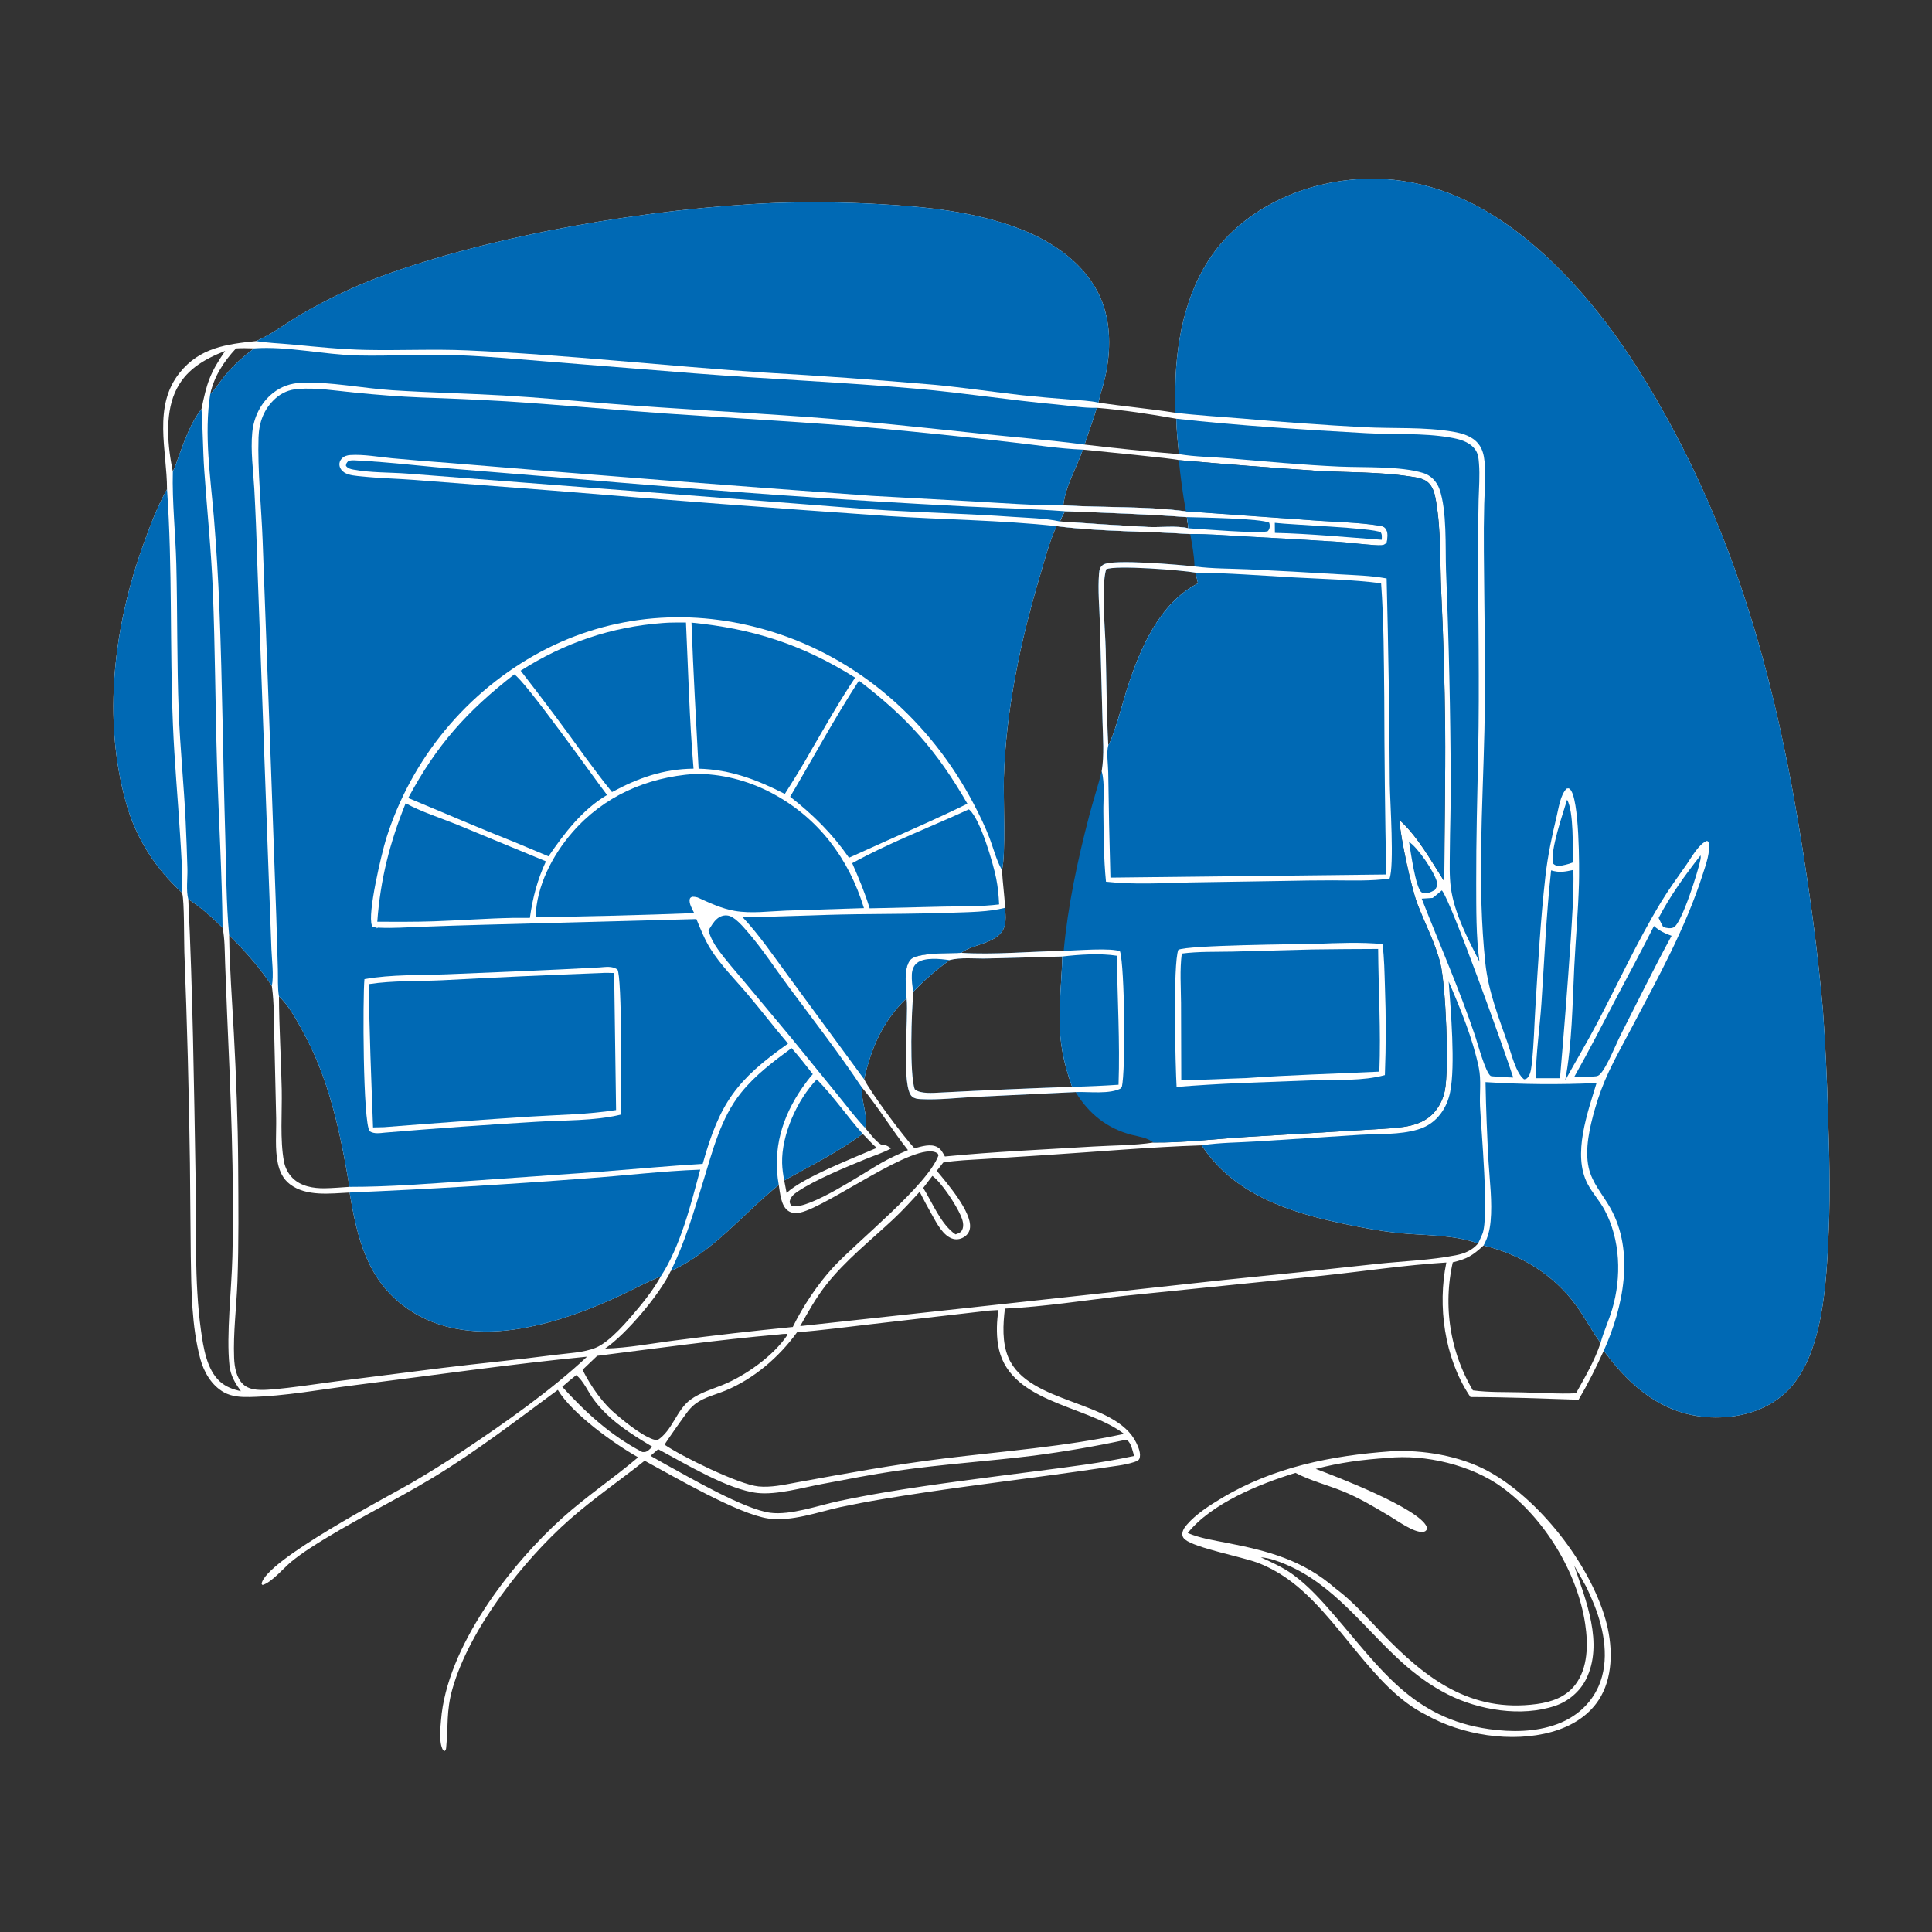 <?xml version="1.0" encoding="utf-8" ?>
<svg xmlns="http://www.w3.org/2000/svg" xmlns:xlink="http://www.w3.org/1999/xlink" width="1024" height="1024">
	<rect width="100%" height="100%" fill="#333333" stroke="none"/>
	<path fill="white" d="M622.757 218.741C623.018 210.685 622.812 202.591 623.415 194.552C625.399 168.102 633.363 141.456 653.147 122.792C673.759 103.348 703.019 93.831 731.125 94.802C772.512 96.232 806.444 120.6 833.583 149.96C853.392 171.39 869.15 195.589 883.234 221.044C926.399 299.058 945.386 380.579 958.141 467.879Q963.135 501.437 966.183 535.228Q968.113 562.325 968.844 589.48C969.568 610.025 970.165 630.932 969.287 651.475C968.161 677.834 966.775 719.344 946.255 738.258C935.551 748.124 920.929 751.819 906.657 751.223C887.033 750.405 871.627 740.823 858.658 726.568C855.58 723.185 852.777 719.582 850.013 715.941C845.932 724.885 841.666 733.417 836.673 741.887C817.576 741.267 798.5 740.491 779.39 740.466C779.129 740.092 778.866 739.72 778.617 739.339C765.607 719.432 761.828 692.202 766.593 669.149C744.682 670.5 722.658 673.848 700.802 676.154L595.859 686.833C574.876 689.151 553.719 692.61 532.632 693.584C531.579 701.893 531.084 711.706 534.47 719.57C545.215 744.522 591.047 741.88 602.206 764.608C603.34 766.918 604.944 770.608 603.882 773.172C603.434 774.256 601.812 774.699 600.769 775.031C595.773 776.617 590.222 777.118 585.047 777.898Q571.203 779.963 557.331 781.825C527.319 785.885 497.316 789.577 467.445 794.614Q456.328 796.468 445.303 798.811C433.483 801.428 419.344 806.622 407.194 804.829C391.074 802.451 357.351 782.71 341.678 774.211C328.508 784.692 314.533 794.258 301.897 805.39C277.302 827.057 248.797 863.346 239.75 895.29C236.514 906.716 237.602 914.724 236.516 925.911C236.41 927.008 236.466 927.236 235.702 928.083L234.793 927.572C232.529 923.434 233.396 916.308 233.755 911.726C236.773 873.153 270.22 829.491 298.312 804.31C311.003 792.934 325.226 783.438 338.217 772.403C325.605 765.311 303.237 749.362 295.67 736.671C273.911 752.703 252.72 769.087 229.541 783.126C207.977 796.188 185.067 806.95 163.957 820.777Q159.092 823.942 154.566 827.575C150.448 830.937 143.98 838.777 139.122 840.082L138.648 839.439C140.62 827.051 205.754 793.116 217.913 786.083Q232.246 777.718 246.056 768.516C267.442 754.296 292.465 736.638 311.151 719.073C270.283 723.051 229.46 728.962 188.709 734.082C170.185 736.41 151.119 740.027 132.467 740.437C127.828 740.539 122.949 740.284 118.79 738.005C112.208 734.399 108.034 727.236 106.15 720.169C101.553 702.925 101.412 683.734 101.122 665.997L100.67 616.416Q99.901 560.493 97.716 504.608C97.523 499.446 97.708 476.915 96.602 473.697C96.533 473.494 96.454 473.295 96.379 473.094C82.235 460.084 72.12 444.33 66.901 425.817C54.212 380.801 60.379 331.718 76.071 288.314C79.639 278.445 83.372 268.456 88.531 259.294C88.512 238.558 80.88 215.386 95.284 197.492C105.929 184.269 119.946 182.428 135.766 180.777C144.54 176.944 151.826 171.154 160.029 166.354Q169.886 160.629 180.179 155.73Q190.471 150.831 201.13 146.79C261.688 124.266 345.903 110.189 410.417 107.587Q438.247 106.638 466.05 108.183C491.248 109.554 517.055 112.21 540.76 121.396C558.353 128.214 575.493 140.069 583.276 157.839C588.972 170.846 588.812 186.047 585.802 199.716C584.789 204.32 583.163 208.811 582.173 213.384C595.663 215.432 609.277 216.592 622.757 218.741ZM561.736 276.369Q585.133 278.061 608.557 279.308C614.856 279.598 623.99 278.505 629.881 279.986L629.086 274.079C607.59 272.45 585.966 271.801 564.426 270.962C563.454 272.742 562.525 274.499 561.736 276.369ZM480.487 529.112C467.997 541.021 461.704 555.521 458.018 572.043C461.526 579.076 478.921 602.557 484.718 608.599C488.5 607.642 493.285 605.988 496.932 608.057C498.86 609.151 499.785 611.089 500.818 612.963C526.859 610.405 553.136 609.313 579.251 607.693C589.384 607.065 601.457 607.126 611.347 605.557C627.089 605.717 644.016 603.693 659.852 602.653L733.242 598.265C742.923 597.608 753.775 597.226 760.499 589.181Q761.493 587.983 762.33 586.67Q763.168 585.358 763.836 583.951Q764.504 582.545 764.992 581.067Q765.48 579.589 765.781 578.061C768.129 566.681 766.283 522.234 763.438 510.705C760.737 499.761 755.197 489.48 751.207 478.973C748.022 470.586 742.403 444.515 741.781 435.444L741.727 434.61C751.369 443.205 758.533 456.305 765.504 467.144C765.565 440.014 766.159 412.879 765.953 385.75Q765.589 349.838 763.891 313.964C763.19 298.086 763.819 281.175 761.099 265.511C760.545 262.32 759.864 259.034 757.692 256.509C755.028 253.411 750.612 253.04 746.792 252.463C730.627 250.024 714.089 250.477 697.799 249.525Q661.261 247.07 624.781 243.875C623.752 243.157 578.932 238.831 573.943 238.304C570.607 248.081 564.771 257.402 563.57 267.819C585.127 269.158 607.164 268.196 628.582 271.02L697.91 275.934C708.837 276.737 720.115 276.844 730.925 278.594C732.205 278.801 733.473 278.978 734.326 280.063C736.02 282.218 735.408 285.024 735.026 287.503C734.126 288.522 733.659 288.816 732.28 288.974C729.158 289.331 714.805 287.51 710.526 287.252Q684.921 285.622 659.3 284.282C649.853 283.78 640.337 282.96 630.877 283.07C607.382 281.442 583.351 281.855 559.998 278.851C556.209 287.094 553.889 296.142 551.303 304.826C540.93 339.655 533.204 375.766 532.074 412.195C531.76 422.329 533.191 453.43 531.069 461.093C531.404 467.803 532.417 474.453 532.712 481.171C533.015 485.671 533.682 490.681 530.567 494.416C525.594 500.378 514.967 500.748 509.486 505.027C503.79 505.357 485.828 504.734 482.462 508.77C478.694 513.288 480.39 523.556 480.487 529.112ZM496.503 620.535C501.911 627.084 515.039 642.219 514.124 650.717C513.917 652.648 512.939 654.273 511.354 655.387C509.606 656.615 507.457 657.177 505.356 656.668C499.994 655.368 496.424 648.261 493.944 643.822Q490.549 637.827 487.438 631.681C482.901 636.648 478.376 641.623 473.46 646.222C461.386 657.515 448.141 667.968 437.862 681.016C432.553 687.756 428.292 695.388 424.118 702.866L648.505 678.427Q689.436 674.348 730.321 669.832C743.949 668.399 758.164 667.94 771.588 665.309C776.254 664.395 780.224 662.769 783.406 659.074C770.276 654.195 754.564 654.948 740.753 653.465C730.718 652.388 720.693 650.443 710.828 648.344C682.497 642.316 653.475 632.557 636.925 607.049C609.355 607.95 581.649 610.453 554.113 612.214L521.573 614.304C514.409 614.762 507.001 614.973 499.922 616.18C498.795 617.639 497.695 619.129 496.503 620.535ZM350.217 676.536C342.919 679.411 335.996 683.282 328.881 686.586C312.106 694.376 294.678 700.901 276.4 704.071C255.439 707.706 233.221 705.916 215.471 693.28C194.525 678.368 189.28 656.047 185.298 632.063C175.15 632.562 162.349 634.299 153.709 627.694C150.01 624.866 148.198 620.981 147.255 616.502C145.656 608.911 146.513 600.482 146.377 592.737L145.382 549.467C145.154 540.819 145.316 531.875 144.186 523.301L144.092 522.615C137.685 512.762 129.774 503.983 121.459 495.718C121.691 512.968 123.017 530.16 123.938 547.378C125.184 570.671 126.094 594.199 126.239 617.531C126.367 638.106 126.598 658.856 125.845 679.412C125.355 692.771 123.559 706.35 124.087 719.701C124.277 724.507 125.238 730.368 128.958 733.789C132.723 737.252 139.065 736.829 143.806 736.45C155.352 735.527 166.918 733.626 178.404 732.126L234.089 725.08C253.948 722.621 273.886 720.769 293.724 718.168C300.442 717.287 309.515 716.954 315.752 714.332C323.554 711.051 332.818 699.896 338.388 693.265C342.791 688.022 346.882 682.523 350.217 676.536ZM422.48 706.118C412.968 719.283 399.624 730.785 384.54 737.027C379.421 739.145 373.355 740.546 368.873 743.835C367.344 744.957 365.983 746.318 364.788 747.787C363.312 749.602 352.922 764.281 352.246 765.724C361.029 771.765 391.521 786.822 402.012 787.842C408.515 788.473 415.168 787.03 421.536 785.843L422.598 785.641C448.239 780.956 473.839 776.282 499.721 773.096C531.936 769.13 563.942 766.829 595.773 759.994C595.597 759.86 595.421 759.725 595.243 759.593C574.595 744.305 533.6 743.359 528.933 712.458C528.057 706.663 528.261 700.123 529.22 694.351L524.251 694.646L461.346 701.891C448.42 703.372 435.452 705.152 422.48 706.118ZM147.863 528.079C147.923 544.533 148.997 561.105 149.324 577.579C149.56 589.508 148.335 604.219 150.527 615.692Q150.642 616.305 150.802 616.908Q150.962 617.511 151.166 618.1Q151.371 618.689 151.619 619.262Q151.867 619.834 152.156 620.387Q152.446 620.939 152.776 621.468Q153.107 621.997 153.475 622.501Q153.844 623.004 154.249 623.478Q154.655 623.952 155.094 624.395C159.517 628.803 166.124 629.899 172.142 629.804C176.5 629.736 180.885 629.335 185.235 629.063C180.142 599.233 174.463 571.38 159.486 544.76C156.192 538.905 152.777 532.732 147.863 528.079ZM574.849 235.639Q599.805 238.628 624.853 240.708C624.231 234.469 623.571 228.198 623.455 221.927C609.608 219.46 595.356 217.305 581.343 216.149C579.393 222.714 576.933 229.116 574.849 235.639ZM458.529 597.792C460.925 600.532 463.724 604.525 466.77 606.499C467.753 607.135 467.579 606.961 468.596 606.737C470.111 607.139 471.061 607.772 472.305 608.67C468.062 611.025 463.401 612.439 458.926 614.28C448.217 618.686 432.241 625.195 422.821 631.516C420.635 632.983 419.004 634.353 418.504 637.007C418.854 638.267 418.886 638.416 419.864 639.269C429.014 641.133 457.662 621.719 467.201 616.313C471.735 613.743 476.441 611.611 481.233 609.575C472.674 598.82 465.612 586.836 456.748 576.279C456.283 583.342 460.219 591.128 458.529 597.792ZM99.808 476.621C102.16 525.528 102.829 574.685 103.656 623.639C104.099 649.861 102.903 679.461 106.539 705.238C107.79 714.109 109.507 725.815 116.515 732.192C119.733 735.121 123.542 736.416 127.696 737.4C124.609 733.015 122.209 729.205 121.619 723.709C119.877 707.487 122.763 683.12 123.178 666.009C124.217 623.068 122.232 579.988 120.361 537.098L119.311 510.21C119.089 504.238 119.189 497.546 117.974 491.706C112.701 486.522 106.063 480.501 99.808 476.621ZM119.338 186.002C107.823 190.559 97.905 196.231 92.713 208.1C87.326 220.415 88.946 237.133 91.608 249.916C92.957 247.37 93.809 244.324 94.815 241.614C97.952 233.159 101.134 223.957 106.788 216.816C109.634 202.948 111.209 197.859 119.338 186.002ZM125.086 184.669C118.53 191.749 113.558 199.344 111.417 208.869C114.314 206.024 116.554 202.331 119.136 199.177C123.666 193.642 128.963 188.983 134.634 184.653C131.465 184.598 128.246 184.427 125.086 184.669ZM415.652 625.667L416.917 632.291C425.581 624.081 452.574 613.687 464.683 608.408C462.049 606.161 459.703 603.388 457.232 600.942C444.299 610.639 429.72 617.795 415.652 625.667ZM506.444 654.248C507.836 653.75 509.202 653.391 509.917 651.964C511.151 649.505 510.228 646.649 509.205 644.285C506.805 638.737 499.056 626.694 494.187 623.255L489.329 629.616C494.21 637.436 498.708 649.013 506.444 654.248ZM344.8 771.622L352.425 775.945C365.868 783.303 394.394 799.94 408.265 801.787C418.927 803.206 433.763 797.933 444.403 795.628Q456.705 793.033 469.102 790.941C495.501 786.493 522.15 783.274 548.693 779.81C566.166 777.53 583.858 775.432 601.084 771.682C600.379 769.325 599.591 764.852 597.471 763.409C597.132 763.178 597.052 763.178 596.738 763.105Q572.473 768.312 547.864 771.523C523.698 774.511 499.362 776.066 475.259 779.552C462.027 781.466 448.883 784.082 435.744 786.542C425.461 788.467 411.757 792.412 401.526 791.313C385.993 789.646 363.041 775.685 348.852 768.113L344.8 771.622ZM770.003 669.049Q769.759 670.122 769.541 671.2Q769.323 672.278 769.131 673.36Q768.938 674.443 768.772 675.53Q768.605 676.618 768.464 677.708Q768.323 678.799 768.208 679.893Q768.093 680.987 768.004 682.083Q767.915 683.179 767.852 684.277Q767.788 685.375 767.751 686.474Q767.714 687.574 767.703 688.674Q767.692 689.773 767.707 690.873Q767.722 691.973 767.763 693.072Q767.804 694.171 767.871 695.269Q767.938 696.367 768.031 697.463Q768.124 698.558 768.243 699.652Q768.362 700.745 768.507 701.835Q768.652 702.926 768.822 704.012Q768.993 705.099 769.189 706.181Q769.386 707.263 769.607 708.34Q769.829 709.418 770.077 710.489Q770.324 711.561 770.597 712.627Q770.869 713.692 771.167 714.751Q771.465 715.81 771.788 716.861Q772.11 717.912 772.458 718.956Q772.806 719.999 773.178 721.034Q773.55 722.069 773.947 723.095Q774.343 724.121 774.764 725.137Q775.185 726.153 775.63 727.159Q776.075 728.165 776.543 729.16Q777.012 730.155 777.504 731.139Q777.995 732.123 778.51 733.094Q779.026 734.066 779.563 735.025Q780.101 735.985 780.662 736.931C789.18 738.063 798.105 737.75 806.697 737.969C816.201 738.21 825.819 738.915 835.321 738.465C839.983 730.101 845.35 720.88 848.332 711.773C843.796 705.521 840.192 698.648 835.706 692.366C823.857 675.778 806.048 664.855 786.304 660.147C780.409 665.535 777.668 667.215 770.003 669.049ZM298.001 735.038C310.672 748.916 323.607 760.773 340.396 769.592C341.827 769.701 342.507 769.612 343.679 768.71C344.407 768.15 345.059 767.426 345.698 766.767C334.164 759.857 322.83 752.78 314.673 741.794C311.738 737.841 309.286 731.862 305.397 728.855C302.868 730.852 300.423 732.913 298.001 735.038ZM320.734 714.763C332.975 714.495 345.677 711.976 357.866 710.456Q388.975 706.41 420.194 703.327C425.548 692.368 433.406 680.588 441.639 671.662C454.224 658.017 491.739 628.137 497.421 612.356C497.043 611.466 497.24 611.505 496.495 611.061C485.477 604.487 438.793 639.467 424.115 642.688C421.922 643.169 419.557 643.069 417.68 641.718C413.84 638.954 413.488 632.357 412.759 628.045C393.68 643.391 378.228 663.364 355.502 673.686C349.796 686.014 331.807 707.214 320.734 714.763ZM412.748 707.299C380.655 710.11 348.505 714.591 316.532 718.624L308.758 726.05C313.11 734.706 319.501 744.034 327.142 750.118C331.462 753.875 342.795 763.011 348.392 763.356C356.499 758.245 358.413 747.418 365.993 741.841C371.003 738.155 377.438 736.334 383.149 734.003C395.24 729.07 409.983 718.583 417.269 707.671L417.273 706.965C415.724 706.954 414.282 707.086 412.748 707.299Z"/>
	<path fill="#0069B4" d="M622.757 218.741C623.018 210.685 622.812 202.591 623.415 194.552C625.399 168.102 633.363 141.456 653.147 122.792C673.759 103.348 703.019 93.831 731.125 94.802C772.512 96.232 806.444 120.6 833.583 149.96C853.392 171.39 869.15 195.589 883.234 221.044C926.399 299.058 945.386 380.579 958.141 467.879Q963.135 501.437 966.183 535.228Q968.113 562.325 968.844 589.48C969.568 610.025 970.165 630.932 969.287 651.475C968.161 677.834 966.775 719.344 946.255 738.258C935.551 748.124 920.929 751.819 906.657 751.223C887.033 750.405 871.627 740.823 858.658 726.568C855.58 723.185 852.777 719.582 850.013 715.941C860.346 692.932 866.539 663.566 853.557 640.34C849.552 633.175 843.78 626.995 842.001 618.761C839.873 608.913 842.63 597.212 845.345 587.752Q848.301 577.402 852.87 567.655C856.594 559.765 860.926 552.094 864.994 544.375C878.868 518.052 893.513 491.636 902.571 463.18C904.128 458.289 906.779 451.269 905.505 446.121L904.766 445.679C900.552 447.08 896.392 454.65 893.959 458.135C889.386 464.682 884.649 471.113 880.502 477.946C867.824 498.833 857.66 521.093 846.292 542.691C840.964 552.814 835.092 562.589 829.589 572.607C833.281 552.883 833.387 532.688 834.382 512.701C835.117 497.938 836.455 483.229 836.882 468.446C837.12 460.217 837.169 422.93 832.076 418.234C831.414 417.624 831.204 417.86 830.395 417.942C827.074 421.068 826.098 428.336 825.056 432.669C822.52 443.221 820.33 453.62 819.108 464.415C816.477 487.661 815.202 511.228 813.745 534.578C813.158 543.983 812.992 553.523 811.964 562.888C811.713 565.173 811.429 568.79 810.061 570.662C809.265 571.751 809.012 571.842 807.775 572.067C803.442 568.712 800.986 558.296 799.202 553.198C794.214 538.945 788.831 525.438 787.234 510.256C782.938 469.429 785.845 428.217 786.768 387.298C787.482 355.658 786.682 324.038 786.477 292.401Q786.349 279.764 786.667 267.131C786.886 259.689 787.549 252.064 786.845 244.646C786.519 241.22 785.713 237.832 783.482 235.117C780.228 231.156 775.023 229.649 770.159 228.819C754.805 226.199 738.625 227.228 723.08 226.43Q690.904 224.714 658.81 221.856C646.805 220.863 634.712 220.184 622.757 218.741Z"/>
	<path fill="#0069B4" d="M135.766 180.777C144.54 176.944 151.826 171.154 160.029 166.354Q169.886 160.629 180.179 155.73Q190.471 150.831 201.13 146.79C261.688 124.266 345.903 110.189 410.417 107.587Q438.247 106.638 466.05 108.183C491.248 109.554 517.055 112.21 540.76 121.396C558.353 128.214 575.493 140.069 583.276 157.839C588.972 170.846 588.812 186.047 585.802 199.716C584.789 204.32 583.163 208.811 582.173 213.384C577.397 212.323 572.17 212.171 567.287 211.77Q554.505 210.811 541.757 209.48C526.204 207.727 510.708 205.412 495.125 203.932Q450.294 200.07 405.372 197.477C352.791 193.996 300.312 188.031 247.674 185.716C229.844 184.932 211.958 185.83 194.115 185.463C180.822 185.189 167.525 183.805 154.294 182.55C148.139 181.966 141.86 181.793 135.766 180.777Z"/>
	<path fill="#0069B4" d="M88.531 259.294C91.456 300.999 89.951 342.695 91.676 384.408C92.471 403.611 94.227 422.79 95.411 441.973C96.047 452.279 96.898 462.765 96.379 473.094C82.235 460.084 72.12 444.33 66.901 425.817C54.212 380.801 60.379 331.718 76.071 288.314C79.639 278.445 83.372 268.456 88.531 259.294Z"/>
	<path fill="#0069B4" d="M147.863 528.079C147.067 523.557 147.409 518.416 147.273 513.808L146.456 486.153L143.65 407.309L139.207 286.499C138.562 268.988 136.45 248.929 137.025 231.822C137.295 223.768 139.888 216.669 146.024 211.16C149.445 208.089 153.301 206.539 157.866 206.171C167.691 205.378 178.147 207.117 187.942 208.083C199.713 209.244 211.39 210.197 223.212 210.674Q245.7 211.412 268.163 212.696C296.351 214.516 324.481 217.174 352.659 219.156C390.617 221.826 428.591 223.709 466.501 227.12Q501.728 230.433 536.878 234.482C548.951 235.817 561.349 237.806 573.469 238.288L573.943 238.304C570.607 248.081 564.771 257.402 563.57 267.819C585.127 269.158 607.164 268.196 628.582 271.02L697.91 275.934C708.837 276.737 720.115 276.844 730.925 278.594C732.205 278.801 733.473 278.978 734.326 280.063C736.02 282.218 735.408 285.024 735.026 287.503C734.126 288.522 733.659 288.816 732.28 288.974C729.158 289.331 714.805 287.51 710.526 287.252Q684.921 285.622 659.3 284.282C649.853 283.78 640.337 282.96 630.877 283.07C607.382 281.442 583.351 281.855 559.998 278.851C556.209 287.094 553.889 296.142 551.303 304.826C540.93 339.655 533.204 375.766 532.074 412.195C531.76 422.329 533.191 453.43 531.069 461.093C530.921 460.835 530.771 460.58 530.627 460.32C528.048 455.682 526.493 449.513 524.584 444.475C522.176 438.12 519.156 431.955 516.001 425.938C493.256 382.557 455.34 348.862 408.187 334.52C367.332 322.093 324.533 325.22 286.653 345.42Q284.835 346.396 283.041 347.416Q281.248 348.435 279.479 349.498Q277.711 350.561 275.968 351.666Q274.226 352.771 272.511 353.919Q270.796 355.066 269.109 356.254Q267.422 357.442 265.765 358.671Q264.108 359.9 262.48 361.169Q260.853 362.437 259.257 363.745Q257.661 365.053 256.097 366.399Q254.533 367.745 253.002 369.128Q251.471 370.511 249.975 371.931Q248.478 373.351 247.016 374.807Q245.553 376.263 244.127 377.754Q242.701 379.245 241.311 380.77Q239.921 382.295 238.568 383.853Q237.216 385.411 235.901 387.001Q234.587 388.592 233.311 390.214Q232.036 391.835 230.8 393.488Q229.564 395.14 228.368 396.822Q227.173 398.503 226.018 400.213Q224.864 401.923 223.751 403.661Q222.639 405.398 221.568 407.162Q220.498 408.926 219.471 410.716Q218.443 412.505 217.46 414.319Q216.476 416.133 215.537 417.97Q214.597 419.807 213.702 421.666Q212.808 423.525 211.958 425.406Q211.109 427.286 210.305 429.186Q209.501 431.087 208.744 433.006Q207.987 434.925 207.276 436.862Q206.565 438.799 205.902 440.753Q205.238 442.707 204.622 444.676C202.174 452.731 194.657 484.31 197.124 490.526C197.312 490.999 197.487 491.136 197.799 491.467L199.302 491.569L198.892 491.301L199.465 491.278L199.739 492.069L200.24 491.665L201.169 491.711C208.368 492.034 215.661 491.495 222.865 491.232Q239.816 490.581 256.772 490.125L369.098 487.125C371.336 492.512 373.455 497.952 376.561 502.914C381.931 511.494 389.615 519.127 396.154 526.855C403.468 535.498 410.346 544.531 417.681 553.141C390.36 572.346 381.412 584.667 372.445 616.876C354.693 617.915 336.958 619.598 319.227 620.963L247.915 625.977C227.083 627.386 206.124 629.081 185.235 629.063C180.142 599.233 174.463 571.38 159.486 544.76C156.192 538.905 152.777 532.732 147.863 528.079ZM561.736 276.369Q585.133 278.061 608.557 279.308C614.856 279.598 623.99 278.505 629.881 279.986L629.086 274.079C607.59 272.45 585.966 271.801 564.426 270.962C563.454 272.742 562.525 274.499 561.736 276.369Z"/>
	<path fill="white" d="M559.998 278.851C530.354 275.639 500.301 275.454 470.534 273.504Q382.053 267.393 293.664 260.074L219.77 254.378C210.424 253.662 201.017 253.476 191.698 252.505C188.852 252.208 184.869 252.008 182.437 250.394C181.103 249.509 180.072 248.131 179.909 246.501C179.78 245.217 180.247 244.003 181.126 243.07C182.362 241.758 183.928 241.291 185.668 241.178C192.719 240.721 200.642 242.185 207.713 242.869Q223.237 244.312 238.788 245.428Q350.31 254.723 461.926 262.796L516.26 265.784C531.996 266.675 547.805 267.923 563.57 267.819C585.127 269.158 607.164 268.196 628.582 271.02L697.91 275.934C708.837 276.737 720.115 276.844 730.925 278.594C732.205 278.801 733.473 278.978 734.326 280.063C736.02 282.218 735.408 285.024 735.026 287.503C734.126 288.522 733.659 288.816 732.28 288.974C729.158 289.331 714.805 287.51 710.526 287.252Q684.921 285.622 659.3 284.282C649.853 283.78 640.337 282.96 630.877 283.07C607.382 281.442 583.351 281.855 559.998 278.851ZM561.736 276.369Q585.133 278.061 608.557 279.308C614.856 279.598 623.99 278.505 629.881 279.986L629.086 274.079C607.59 272.45 585.966 271.801 564.426 270.962C563.454 272.742 562.525 274.499 561.736 276.369Z"/>
	<path fill="#0069B4" d="M561.736 276.369C553.711 274.594 544.689 274.506 536.5 273.922C514.449 272.347 492.357 271.793 470.293 270.497C453.312 269.499 436.386 267.956 419.423 266.714L278.479 255.851L215.85 251.014C206.622 250.32 196.352 250.607 187.346 248.905C185.715 248.597 184.322 248.279 183.336 246.854C183.466 245.602 183.69 245.448 184.498 244.455C185.884 243.843 187.104 243.952 188.564 244.026C207.134 244.96 225.837 247.332 244.403 248.81C300.689 253.292 356.983 258.475 413.304 262.424Q462.917 265.925 512.59 268.451C529.842 269.34 547.212 269.658 564.426 270.962C563.454 272.742 562.525 274.499 561.736 276.369Z"/>
	<path fill="#0069B4" d="M675.671 277.1C684.977 278.219 727.442 279.731 731.803 282.119C732.625 283.349 732.394 284.681 732.347 286.093C713.54 284.755 694.567 282.881 675.723 282.43L675.671 277.1Z"/>
	<path fill="#0069B4" d="M629.086 274.079C636.231 274.29 668.662 274.778 672.713 277.055C673.071 278.128 673.148 279.52 672.615 280.578C672.338 281.127 672.205 281.214 671.82 281.61C665.838 282.865 637.91 280.455 629.881 279.986L629.086 274.079Z"/>
	<path fill="white" d="M317.699 512.75C321.019 512.539 324.349 511.857 327.24 513.847C329.771 517.453 329.354 581.721 329.086 590.76C314.904 594.181 299.213 593.645 284.682 594.547Q244.367 596.937 204.121 600.306C201.329 600.573 198.467 601.135 195.945 599.61C192.307 594.687 192.246 528.439 193.163 518.957C207.578 516.393 222.849 516.964 237.445 516.361C264.179 515.257 290.983 514.22 317.699 512.75Z"/>
	<path fill="#0069B4" d="M318.573 515.721C320.857 515.526 323.22 515.679 325.513 515.708L326.534 588.351C311.511 590.715 296.128 590.844 280.971 591.818Q242.275 594.33 203.619 597.41L197.722 597.553C196.821 572.213 195.694 546.964 195.515 521.597C208.238 519.648 221.637 520.146 234.499 519.549Q276.52 517.29 318.573 515.721Z"/>
	<path fill="#0069B4" d="M624.781 243.875Q661.261 247.07 697.799 249.525C714.089 250.477 730.627 250.024 746.792 252.463C750.612 253.04 755.028 253.411 757.692 256.509C759.864 259.034 760.545 262.32 761.099 265.511C763.819 281.175 763.19 298.086 763.891 313.964Q765.589 349.838 765.953 385.75C766.159 412.879 765.565 440.014 765.504 467.144C758.533 456.305 751.369 443.205 741.727 434.61L741.781 435.444C742.403 444.515 748.022 470.586 751.207 478.973C755.197 489.48 760.737 499.761 763.438 510.705C766.283 522.234 768.129 566.681 765.781 578.061Q765.48 579.589 764.992 581.067Q764.504 582.545 763.836 583.951Q763.168 585.358 762.33 586.67Q761.493 587.983 760.499 589.181C753.775 597.226 742.923 597.608 733.242 598.265L659.852 602.653C644.016 603.693 627.089 605.717 611.347 605.557C607.848 602.891 603.996 602.543 599.865 601.493C586.888 598.198 576.955 590.206 570.097 578.816L517.253 581.341C507.654 581.836 497.485 583.067 487.895 582.558C486.237 582.47 484.796 582.303 483.455 581.228C477.519 576.469 481.613 539.113 480.545 529.577C480.528 529.422 480.506 529.267 480.487 529.112C480.39 523.556 478.694 513.288 482.462 508.77C485.828 504.734 503.79 505.357 509.486 505.027C526.842 506.141 546.225 504.242 563.781 503.997C565.965 480.062 571.193 455.727 577.27 432.472C579.343 424.537 581.919 416.751 583.923 408.796C585.365 400.103 584.558 390.877 584.349 382.087L582.954 330.241C582.704 321.591 581.799 312.533 582.525 303.906C582.685 301.995 583 300.461 584.729 299.301C589.457 296.128 625.54 299.389 633.11 300.226C633.003 294.554 631.832 288.662 630.877 283.07C640.337 282.96 649.853 283.78 659.3 284.282Q684.921 285.622 710.526 287.252C714.805 287.51 729.158 289.331 732.28 288.974C733.659 288.816 734.126 288.522 735.026 287.503C735.408 285.024 736.02 282.218 734.326 280.063C733.473 278.978 732.205 278.801 730.925 278.594C720.115 276.844 708.837 276.737 697.91 275.934L628.582 271.02C626.892 262.062 625.741 252.939 624.781 243.875ZM587.404 395.054C590.78 389.338 595.238 371.61 597.718 364.01C604.392 343.553 614.702 319.502 634.972 309.197L633.655 303.494C627.007 302.258 590.995 299.36 586.277 301.759C583.587 311.174 585.784 333.361 586.05 344.149C586.468 361.109 586.502 378.108 587.404 395.054ZM484.171 525.568C483.068 534.994 482.02 569.618 484.837 577.322C487.71 579.942 494.846 579.233 498.591 579.066Q533.402 577.256 568.238 576.027C558.36 548.696 562.154 534.208 563.072 506.968L523.003 508.024C516.775 508.159 509.196 507.275 503.174 508.882C496.597 513.816 489.746 519.522 484.171 525.568Z"/>
	<path fill="white" d="M583.923 408.796C585.365 400.103 584.558 390.877 584.349 382.087L582.954 330.241C582.704 321.591 581.799 312.533 582.525 303.906C582.685 301.995 583 300.461 584.729 299.301C589.457 296.128 625.54 299.389 633.11 300.226C642.764 301.484 652.327 301.327 662.024 301.771Q685.619 302.892 709.196 304.345C717.7 304.863 726.564 305.016 734.944 306.59Q736.32 361.076 736.615 415.579C736.747 424.892 739.069 458.989 736.465 465.697C726.314 467.053 716.391 466.645 706.193 466.601Q693.329 466.621 680.468 466.913L630.978 467.704C616.113 468.056 601.005 468.981 586.196 467.332C584.963 455.055 584.977 442.509 584.809 430.178C584.721 423.72 585.677 414.939 583.923 408.796ZM634.972 309.197L633.655 303.494C627.007 302.258 590.995 299.36 586.277 301.759C583.587 311.174 585.784 333.361 586.05 344.149C586.468 361.109 586.502 378.108 587.404 395.054C590.78 389.338 595.238 371.61 597.718 364.01C604.392 343.553 614.702 319.502 634.972 309.197Z"/>
	<path fill="#0069B4" d="M633.655 303.494C651.101 303.685 668.582 305.083 686 306.047C701.318 306.895 716.794 307.188 732.018 309.14C733.479 329.167 733.468 349.507 733.689 369.588Q733.783 416.547 734.722 463.497L588.554 465.161Q587.752 437.278 587.388 409.385C587.341 405.287 586.349 398.928 587.404 395.054C590.78 389.338 595.238 371.61 597.718 364.01C604.392 343.553 614.702 319.502 634.972 309.197L633.655 303.494Z"/>
	<path fill="white" d="M563.781 503.997C569.16 503.821 590.136 502.17 593.669 504.329C596.085 512.732 596.709 567.024 594.575 576.294L593.902 575.759L594.374 576.704C588.438 580.175 576.913 578.519 570.097 578.816L517.253 581.341C507.654 581.836 497.485 583.067 487.895 582.558C486.237 582.47 484.796 582.303 483.455 581.228C477.519 576.469 481.613 539.113 480.545 529.577C480.528 529.422 480.506 529.267 480.487 529.112C480.39 523.556 478.694 513.288 482.462 508.77C485.828 504.734 503.79 505.357 509.486 505.027C526.842 506.141 546.225 504.242 563.781 503.997ZM484.171 525.568C483.068 534.994 482.02 569.618 484.837 577.322C487.71 579.942 494.846 579.233 498.591 579.066Q533.402 577.256 568.238 576.027C558.36 548.696 562.154 534.208 563.072 506.968L523.003 508.024C516.775 508.159 509.196 507.275 503.174 508.882C496.597 513.816 489.746 519.522 484.171 525.568Z"/>
	<path fill="#0069B4" d="M563.072 506.968C571.731 505.912 583.35 505.154 591.982 506.566C592.225 529.269 593.649 552.251 592.848 574.929Q580.555 575.759 568.238 576.027C558.36 548.696 562.154 534.208 563.072 506.968Z"/>
	<path fill="#0069B4" d="M484.171 525.568C483.46 522.834 483.166 519.259 483.294 516.444C483.396 514.197 484.197 511.853 485.999 510.405C489.931 507.245 498.458 508.185 503.174 508.882C496.597 513.816 489.746 519.522 484.171 525.568Z"/>
	<path fill="white" d="M697.483 500.269C709.038 499.817 721.222 499.293 732.727 500.379C733.752 507.831 733.789 515.488 734.048 522.996Q734.925 546.408 734.018 569.818C722.174 573.055 708.955 572.188 696.753 572.539L656.875 574.052Q640.226 574.769 623.613 576.08C623.016 565.817 621.614 510.575 624.545 503.424C629.498 500.92 687.703 500.459 697.483 500.269Z"/>
	<path fill="#0069B4" d="M695.898 503.229Q713.173 502.996 730.45 502.96C730.606 524.701 731.941 546.201 731.091 567.982C707.554 569.133 683.901 569.712 660.401 571.41C648.954 571.747 637.557 572.439 626.097 572.491L625.977 531.611C625.908 522.917 625.244 514.058 626.371 505.416C635.191 504.238 644.385 504.559 653.272 504.366L695.898 503.229Z"/>
	<path fill="#0069B4" d="M134.634 184.653C152.322 183.383 171.656 188.006 189.631 188.42C207.3 188.826 224.943 187.586 242.622 188.273C259.304 188.921 275.96 190.482 292.597 191.823L367.868 197.866C407.357 200.948 446.965 202.58 486.415 206.083C510.891 208.257 535.201 212.1 559.687 214.34C566.673 214.98 574.363 216.348 581.343 216.149C579.393 222.714 576.933 229.116 574.849 235.639C556.215 233.211 537.501 231.715 518.819 229.746C488.621 226.563 458.522 223.247 428.23 221.034C393.143 218.47 358.012 216.773 322.939 213.954C304.226 212.45 285.535 210.675 266.789 209.612C247.195 208.501 227.553 208.09 207.972 206.839C193.166 205.893 173.975 202.173 159.93 202.838C154.133 203.113 149.132 204.765 144.546 208.422C138.185 213.493 134.48 221.177 133.709 229.199C132.766 239.01 134.224 249.242 134.784 259.066Q135.79 277.731 136.296 296.417L142.411 464.117L143.861 503.046C144.085 509.138 145.185 516.688 144.092 522.615C137.685 512.762 129.774 503.983 121.459 495.718C119.863 478.418 119.928 460.744 119.407 443.375C118.201 403.169 117.871 362.891 116.303 322.704Q115.358 298.494 113.385 274.347C111.569 252.983 108.096 230.194 111.417 208.869C114.314 206.024 116.554 202.331 119.136 199.177C123.666 193.642 128.963 188.983 134.634 184.653Z"/>
	<path fill="#0069B4" d="M185.298 632.063Q247.794 629.382 310.166 624.617C330.435 623.189 350.829 620.672 371.12 619.937C366.144 638.436 360.767 660.338 350.217 676.536C342.919 679.411 335.996 683.282 328.881 686.586C312.106 694.376 294.678 700.901 276.4 704.071C255.439 707.706 233.221 705.916 215.471 693.28C194.525 678.368 189.28 656.047 185.298 632.063Z"/>
	<path fill="#0069B4" d="M367.808 410.214C382.071 409.885 396.486 413.695 409.064 420.349C433.638 433.351 449.876 454.933 457.915 481.332L416.59 482.654C407.689 482.983 398.198 484.32 389.39 482.792C382.426 481.584 376.079 478.546 369.692 475.656C368.661 475.369 367.848 475.273 366.779 475.284C366.192 475.699 365.768 475.789 365.586 476.542C365.032 478.839 366.958 481.927 367.948 483.966Q325.932 485.621 283.885 486.081C284.318 469.68 292.77 453.348 303.347 441.181C320.043 421.974 342.668 412.06 367.808 410.214Z"/>
	<path fill="#0069B4" d="M767.821 520.192C774.054 534.669 780.637 550.488 783.806 565.956C785.162 572.577 784.126 579.56 784.443 586.297C785.014 598.41 789.339 645.171 785.701 654.014C784.998 655.722 784.194 657.403 783.406 659.074C770.276 654.195 754.564 654.948 740.753 653.465C730.718 652.388 720.693 650.443 710.828 648.344C682.497 642.316 653.475 632.557 636.925 607.049L637.454 606.963C646.651 605.555 656.511 605.584 665.813 604.985L720.767 601.478C730.792 600.902 741.689 601.547 751.384 598.693C756.451 597.202 760.48 594.462 763.655 590.192C766.201 586.769 767.772 582.953 768.612 578.79C771.448 564.73 768.95 535.29 767.821 520.192Z"/>
	<path fill="#0069B4" d="M623.455 221.927C656.817 225.638 690.772 227.725 724.287 229.598C738.817 230.41 754.225 229.394 768.519 231.875C773.27 232.7 778.314 233.899 781.524 237.791C783.467 240.147 783.67 242.826 783.899 245.755C784.395 252.068 783.872 258.556 783.695 264.883Q783.408 277.146 783.437 289.412C783.405 325.914 784.205 362.363 783.467 398.869C782.999 422.017 782.347 445.098 782.422 468.259C782.467 482.015 782.292 496.055 784.138 509.713C778.002 497.621 770.773 483.996 768.97 470.452C768.139 464.212 768.408 457.796 768.444 451.512C768.511 439.383 768.993 427.25 768.92 415.124Q768.708 358.676 766.417 302.274C765.998 289.747 766.98 270.763 762.955 259.28C761.56 255.3 758.439 251.951 754.347 250.706C741.99 246.948 723.022 247.887 709.845 247.3C690.458 246.436 671.112 244.621 651.781 242.963C642.898 242.201 633.625 242.177 624.853 240.708C624.231 234.469 623.571 228.198 623.455 221.927Z"/>
	<path fill="#0069B4" d="M787.349 573.54Q816.764 575.382 846.205 574.025C841.512 589.587 833.289 611.916 841.448 627.475C843.972 632.287 847.8 636.379 850.387 641.179C858.902 656.982 859.525 676.92 854.488 693.925C852.701 699.957 849.984 705.708 848.332 711.773C843.796 705.521 840.192 698.648 835.706 692.366C823.857 675.778 806.048 664.855 786.304 660.147C788.601 655.988 789.598 652.053 790.044 647.342C791.019 637.045 789.582 626.155 788.96 615.846Q787.752 594.708 787.349 573.54Z"/>
	<path fill="#0069B4" d="M351.315 330.211C355.349 329.849 359.526 330 363.58 329.943C364.792 355.789 365.392 381.61 367.591 407.404C351.533 407.595 338.353 412.3 324.376 419.81C319.538 413.854 314.949 407.747 310.399 401.568Q293.653 378.17 275.95 355.487C299.127 340.716 323.869 332.246 351.315 330.211Z"/>
	<path fill="#0069B4" d="M272.558 357.45C278.419 360.88 314.3 411.622 321.749 421.347C308.607 429.154 299.219 441.47 290.736 453.874L272.624 446.303C253.762 438.857 235.09 430.728 216.359 422.949C231.59 394.66 247.349 377.096 272.558 357.45Z"/>
	<path fill="#0069B4" d="M366.501 329.999C399.223 333.227 425.383 341.665 453.245 359.179C444.903 371.589 437.555 384.696 430.012 397.599C425.615 405.472 420.791 413.19 415.966 420.804C401.336 413.283 386.933 407.823 370.272 407.418C368.91 381.645 367.424 355.789 366.501 329.999Z"/>
	<path fill="#0069B4" d="M393.544 486.074C413.7 485.961 433.86 484.823 454.018 484.569C470.642 484.359 487.257 484.369 503.876 483.776C513.356 483.438 523.48 483.465 532.712 481.171C533.015 485.671 533.682 490.681 530.567 494.416C525.594 500.378 514.967 500.748 509.486 505.027C503.79 505.357 485.828 504.734 482.462 508.77C478.694 513.288 480.39 523.556 480.487 529.112C467.997 541.021 461.704 555.521 458.018 572.043L417.624 517.049C409.889 506.563 402.475 495.59 393.544 486.074Z"/>
	<path fill="#0069B4" d="M455.251 360.75C481.019 380.376 496.561 397.883 512.739 425.979C498.026 433.267 482.912 439.803 467.935 446.531L449.991 454.619C441.169 441.908 430.941 431.766 418.798 422.284C430.958 401.797 442.269 380.729 455.251 360.75Z"/>
	<path fill="#0069B4" d="M106.788 216.816C107.556 227.61 107.51 238.459 108.263 249.267C109.738 270.443 111.96 291.564 112.805 312.782C114.027 343.471 114.11 374.258 115.025 404.971C115.885 433.846 117.677 462.838 117.974 491.706C112.701 486.522 106.063 480.501 99.808 476.621C98.569 472.1 99.451 465.511 99.346 460.651Q98.999 448.004 98.407 435.367C97.47 415.938 95.477 396.562 94.73 377.124C93.731 351.118 94.111 325.06 93.457 299.04C93.044 282.633 91.204 266.353 91.608 249.916C92.957 247.37 93.809 244.324 94.815 241.614C97.952 233.159 101.134 223.957 106.788 216.816Z"/>
	<path fill="#0069B4" d="M215.002 425.75C223.567 430.407 233.207 433.402 242.242 437.065L289.363 456.532C284.807 466.305 282.322 475.889 280.845 486.5L271.862 486.501C257.913 486.774 243.935 487.828 229.985 488.315C219.992 488.664 209.969 488.559 199.971 488.55C201.591 466.111 206.606 446.546 215.002 425.75Z"/>
	<path fill="#0069B4" d="M355.502 673.686C363.062 658.46 367.726 642.288 372.732 626.103C377.753 609.872 381.932 592.649 392.79 579.155C400.33 569.784 409.93 562.571 419.559 555.511C423.494 559.98 427.155 564.605 430.795 569.314C428.799 571.539 427.036 573.908 425.33 576.362C414.475 591.981 409.381 609.168 412.759 628.045C393.68 643.391 378.228 663.364 355.502 673.686Z"/>
	<path fill="#0069B4" d="M513.496 428.983C513.642 429.096 513.798 429.197 513.934 429.322C519.749 434.655 526.396 457.538 528.001 465.588C528.912 470.151 529.352 474.716 529.556 479.359C520.018 480.544 510.359 480.37 500.765 480.508L468.125 481.282L460.937 481.439C458.427 473.173 455.15 465.404 451.683 457.509C471.389 446.578 493.031 438.45 513.496 428.983Z"/>
	<path fill="#0069B4" d="M375.49 493.116C376.813 491.079 378.195 488.502 380.082 486.956C381.76 485.581 383.649 484.928 385.818 485.271C389.374 485.832 393.654 490.933 395.948 493.559C403.979 502.746 410.809 513.334 418.103 523.14C431.13 540.655 444.628 558.126 456.748 576.279C456.283 583.342 460.219 591.128 458.529 597.792C453.368 592.353 448.817 586.263 444.092 580.443L419.234 549.923L394.648 520.471C389.905 514.807 384.865 509.212 380.546 503.214C378.178 499.926 376.637 497.003 375.49 493.116Z"/>
	<path fill="#0069B4" d="M822.122 461.317C826.667 462.665 829.403 462.031 833.928 461.085C834.224 473.44 833.264 485.985 832.504 498.311Q830.004 534.916 826.822 571.469L813.999 571.478C814.06 558.359 816.08 545.089 816.975 531.985C818.579 508.477 819.539 484.737 822.122 461.317Z"/>
	<path fill="#0069B4" d="M764.204 471.916C768.97 477.129 798.049 558.473 802.031 571.105C798.299 571.035 794.638 570.819 790.924 570.444L790.092 570.295C787.243 568.236 783.242 553.194 781.872 549.134C773.516 524.37 763.045 500.623 753.526 476.315L759.335 475.932C761.016 474.688 762.596 473.257 764.204 471.916Z"/>
	<path fill="#0069B4" d="M415.652 625.667C415.084 622.662 414.622 619.544 414.543 616.482C414.154 601.41 422.612 582.794 432.921 572.074C441.673 580.962 448.939 591.577 457.232 600.942C444.299 610.639 429.72 617.795 415.652 625.667Z"/>
	<path fill="#0069B4" d="M876.623 490.815C879.546 493.35 882.371 494.73 885.965 496.014C876.599 513.234 867.877 531.032 858.977 548.518C856.344 553.691 851.723 565.669 847.955 569.436C846.721 570.67 845.511 570.454 843.878 570.594C840.694 571.029 837.459 570.956 834.251 570.989C842.256 556.853 849.603 542.409 857.152 528.03C863.661 515.632 870.364 503.343 876.623 490.815Z"/>
	<path fill="#0069B4" d="M901.333 453.375C901.474 454.174 901.445 454.742 901.295 455.541C900.243 461.15 891.426 489.411 887.081 491.529C885.386 492.355 883.233 491.865 881.542 491.357C880.647 489.801 879.899 488.131 879.1 486.523C885.154 474.933 893.239 463.616 901.333 453.375Z"/>
	<path fill="#0069B4" d="M830.597 423.856C834.208 430.385 833.522 449.414 833.629 457.128C831.134 458.146 828.521 458.626 825.895 459.171C824.732 458.744 823.94 458.508 823.06 457.596C821.658 450.427 828.343 431.376 830.597 423.856Z"/>
	<path fill="#0069B4" d="M746.825 446.263C751.411 449.108 760.216 462.096 761.594 467.433C762.089 469.348 761.461 470.154 760.516 471.736C759.329 472.357 758.137 472.996 756.823 473.299C755.805 473.533 754.21 473.539 753.356 472.858C750.259 470.386 747.612 450.99 746.825 446.263Z"/>
	<path fill="white" d="M737.157 769.222C754.039 768.277 773.717 771.583 788.658 779.697C815.673 794.367 842.414 828.595 850.942 858.298C854.643 871.189 855.319 886.921 848.586 898.981C843.03 908.934 833.189 914.926 822.441 917.935C801.217 923.877 774.75 919.652 755.725 908.831C727.052 894.634 709.563 856.309 682.862 837.138C677.749 833.468 671.9 830.203 665.971 828.063C657.675 825.069 633.417 820.357 628.129 816.001C627.325 815.339 626.738 814.501 626.671 813.45C626.538 811.359 627.768 809.622 629.072 808.103C633.876 802.505 641.112 797.88 647.397 794.11C674.932 777.595 705.554 771.502 737.157 769.222ZM697.358 778.552C708.07 782.48 752.198 799.496 756.196 809.255C756.397 809.746 756.369 810.058 756.38 810.549C755.542 811.554 755.4 811.81 754.005 811.932C749.34 812.341 740.553 805.969 736.514 803.556C728.443 798.734 720.306 793.846 711.562 790.322C703.334 787.005 694.512 784.761 686.632 780.657C667.456 786.535 642.248 796.736 629.521 812.514C636.04 815.294 643.391 816.402 650.321 817.757C672.111 822.017 690.564 826.787 707.827 841.89L708.351 842.276C717.266 848.979 724.956 857.824 732.668 865.838C755.606 889.676 779.379 907.919 814.534 903.162C822.311 902.109 829.824 899.514 834.813 893.079C841.75 884.131 841.78 871.366 840.171 860.692C836.041 833.295 818.549 804.641 796.162 788.329C779.985 776.541 755.411 770.651 735.483 772.728C722.427 773.579 710.034 775.175 697.358 778.552ZM841.013 841.555C838.823 837.611 836.655 833.645 834.341 829.772C840.514 848.176 850.038 871.055 840.666 889.964C837.38 896.594 831.196 901.805 824.177 904.152C806.326 910.123 783.822 906.419 767.347 898.068C758.297 893.48 750.133 887.469 742.632 880.666C722.781 862.664 706.843 839.746 681.331 829.088C677.29 827.4 672.651 825.669 668.255 825.407C674.186 828.116 680.074 830.747 685.372 834.609C693.501 840.535 700.378 848.245 706.941 855.821C731.533 884.208 748.654 910.742 789.255 916.455C801.222 918.139 813.97 918.051 825.426 913.777C835.148 910.15 843.048 903.338 847.274 893.768C853.251 880.229 850.276 863.99 845.021 850.73C843.792 847.63 842.393 844.589 841.013 841.555Z"/>
</svg>
